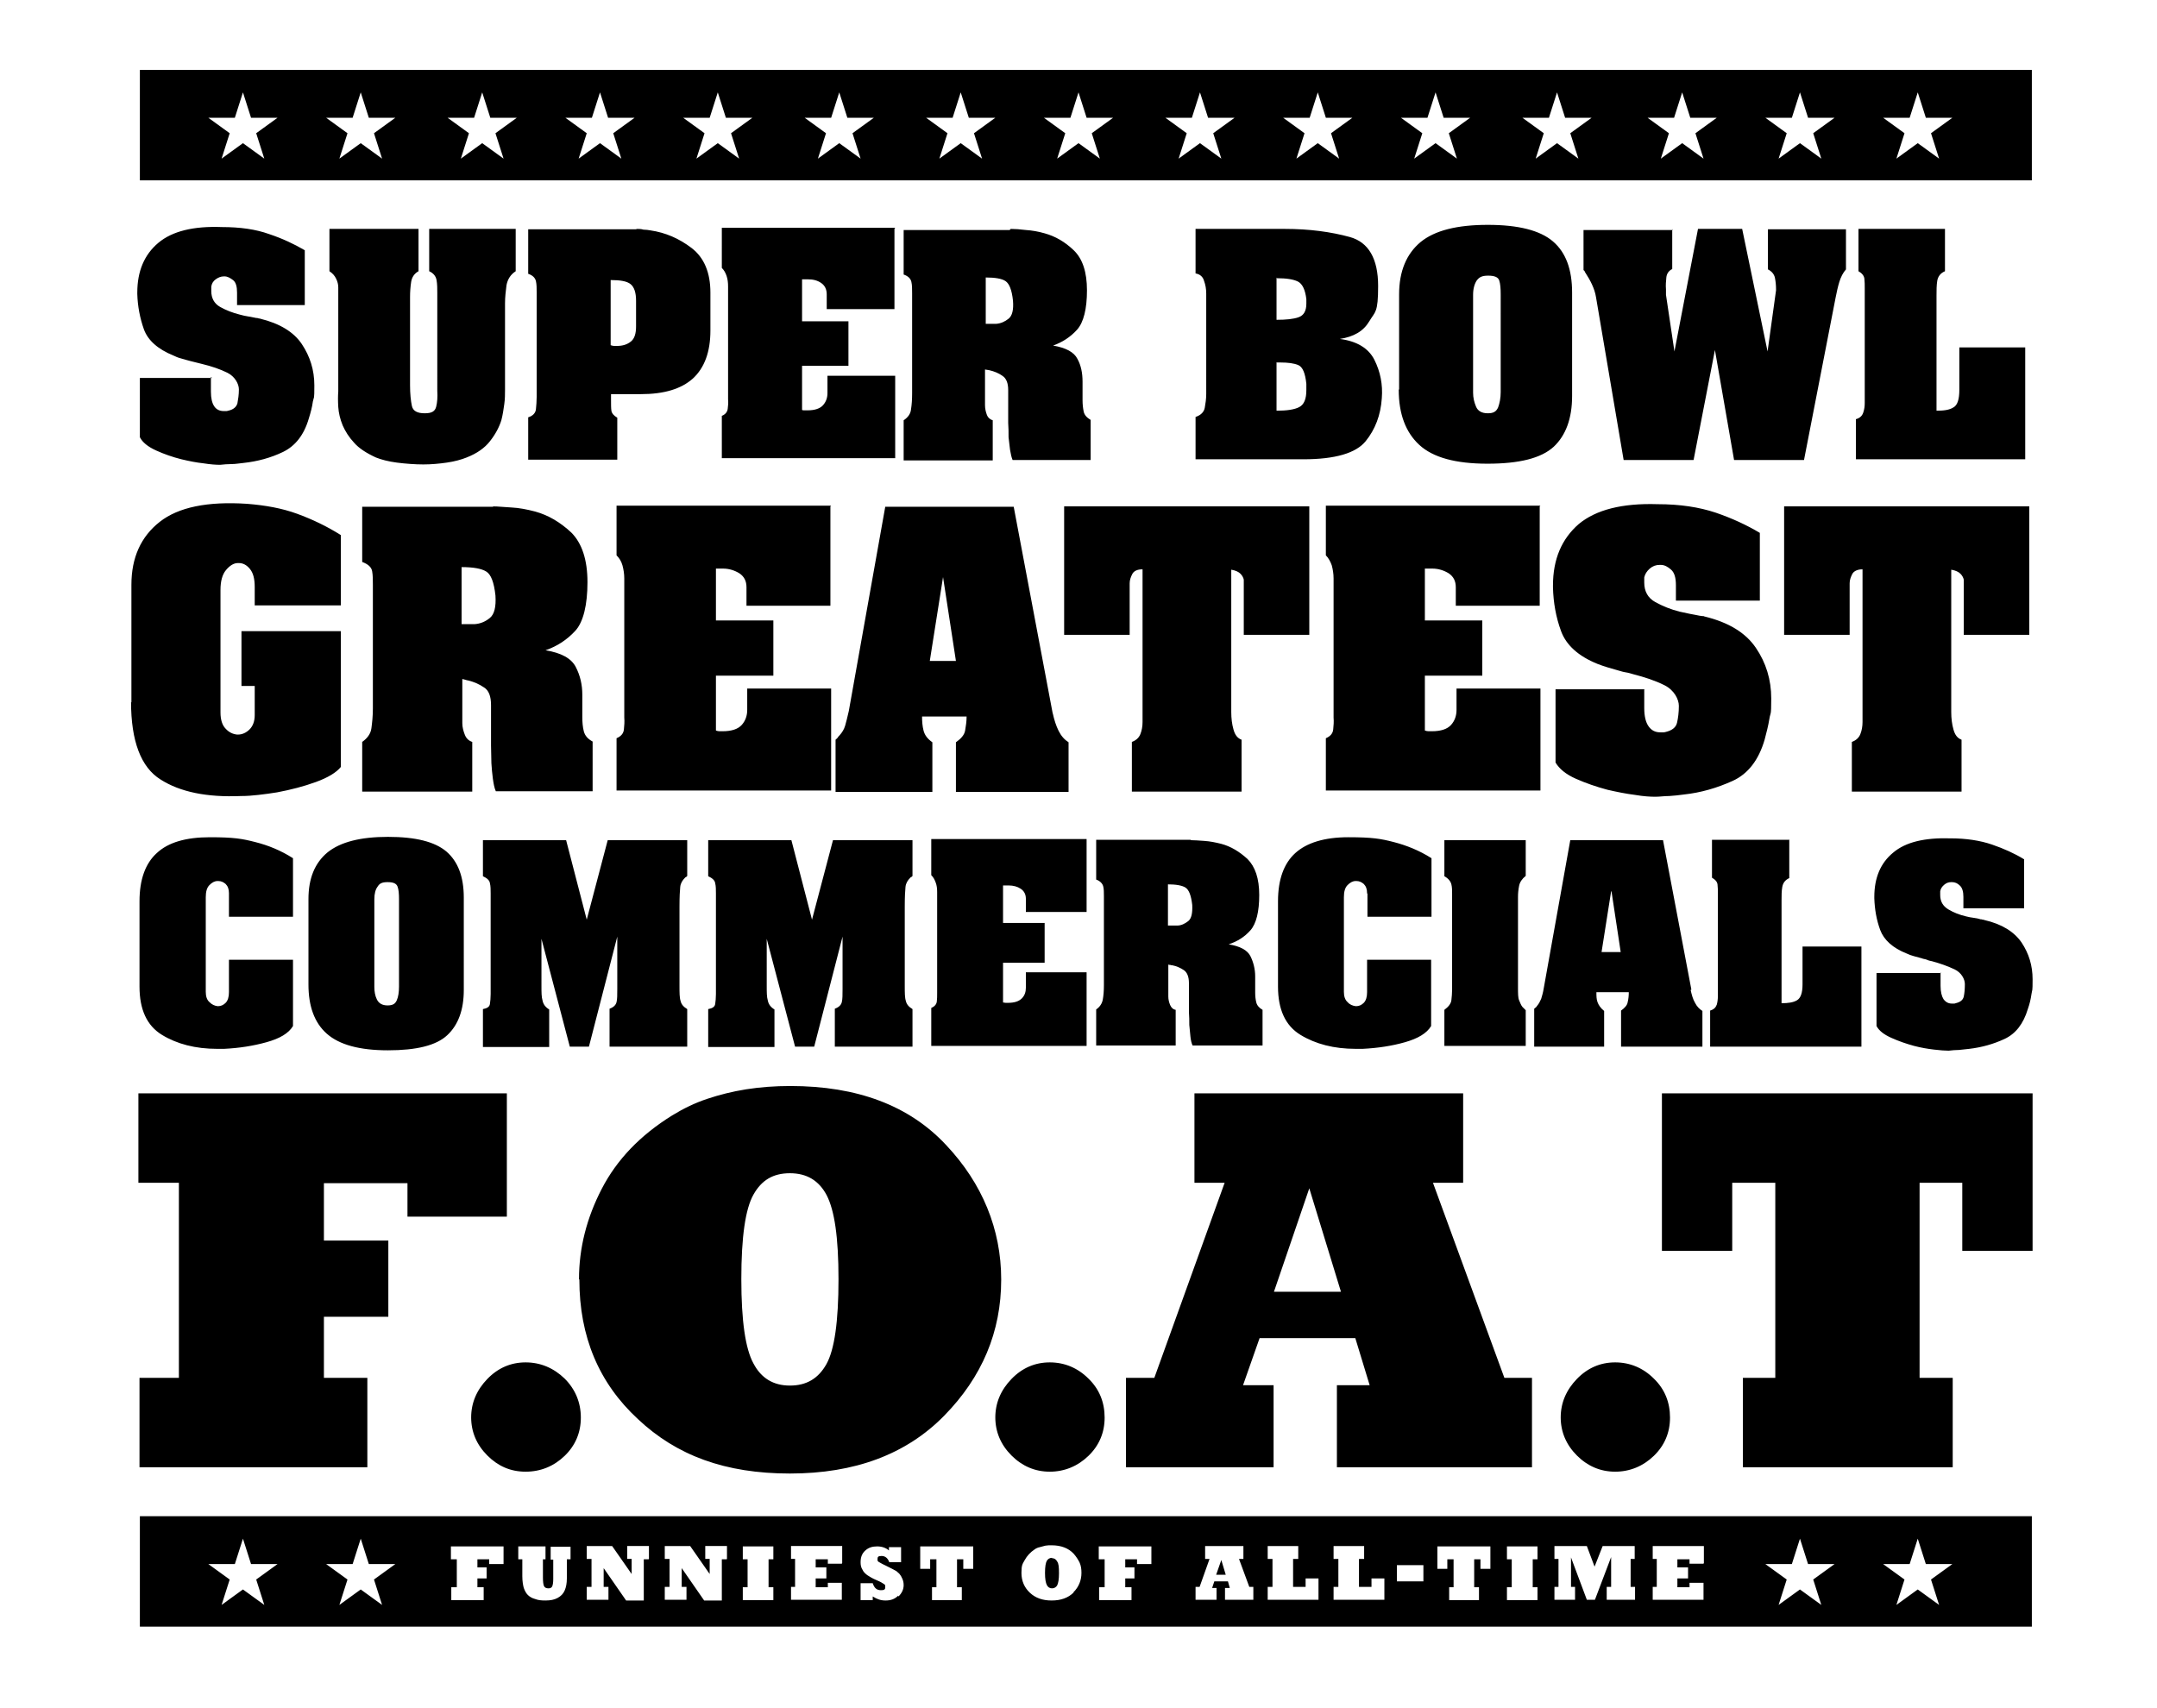 <svg id="Layer_1" xmlns="http://www.w3.org/2000/svg" version="1.1" viewBox="0 0 586 464"><path d="M57.3 102.4v4c0 1.8.3 3.1.9 4 .6.9 1.5 1.3 2.6 1.3h.6c.2 0 .3 0 .6-.1 1.4-.3 2.2-1 2.5-2 .2-1.1.4-2.3.4-3.8s-1.1-3.5-3.1-4.5-4.4-1.8-6.9-2.4c-.5-.1-1.1-.3-1.6-.4s-1.1-.3-1.6-.4c-.9-.2-1.7-.5-2.5-.7-.8-.2-1.5-.5-2.1-.8-4.2-1.7-6.9-4.1-8-7.1-1.1-3.1-1.7-6.3-1.8-9.6v-.4c0-5.8 1.9-10.3 5.7-13.5 3.8-3.2 9.6-4.6 17.3-4.3 4.9 0 9.2.6 12.8 1.9 3.6 1.2 6.8 2.7 9.7 4.4v14.9H64.4v-3.4c0-1.6-.3-2.8-1.1-3.4s-1.5-1-2.3-1h-.2c-.8 0-1.5.3-2.2.8-.7.5-1.1 1.2-1.2 2v1.2c0 1.9.8 3.4 2.4 4.3 1.6.9 3.4 1.6 5.4 2.1.8.2 1.5.4 2.3.5.8.1 1.4.3 2.1.4.2 0 .4 0 .6.1s.4 0 .5.1c5.3 1.3 9.1 3.6 11.3 6.9 2.2 3.3 3.4 7 3.4 11.2s-.1 2.9-.4 4.4c-.2 1.5-.6 3-1.1 4.6-1.3 4.5-3.7 7.5-7 9.1s-7 2.6-10.8 3c-1.1.1-2.1.3-3.2.3s-2.1.1-3.1.2c-1.1 0-2.6-.1-4.5-.4-1.9-.2-3.9-.6-6-1.1-2.4-.6-4.7-1.4-6.9-2.4s-3.7-2.2-4.4-3.6v-16.1h19.6ZM113.7 62.2v11.5c-1.1.6-1.8 1.6-2 2.9-.2 1.3-.3 2.7-.3 4.1v24c0 2.3.2 4.2.5 5.6s1.5 2 3.5 2 2.8-.6 3.1-1.8c.3-1.2.4-2.6.3-4.3V79.6c0-1.2 0-2.4-.2-3.5s-.9-1.9-2-2.4V62.2h23.5v11.5c-1.4.9-2.2 2.2-2.5 3.8-.2 1.6-.4 3.2-.4 4.9v23.5c0 1.2 0 2.5-.2 3.9s-.4 2.9-.8 4.4c-.6 1.9-1.6 3.8-3.1 5.7-1.4 1.8-3.5 3.3-6.3 4.4-1.5.6-3.3 1.1-5.4 1.4-2.1.3-4.2.5-6.4.5s-4.9-.2-7.2-.5-4.2-.8-5.7-1.4c-2.6-1.2-4.6-2.5-5.9-4-1.4-1.5-2.4-3.1-3.1-4.7-.7-1.7-1.1-3.4-1.2-5s-.1-3 0-4.2V78.1c0-.8-.2-1.6-.6-2.4s-.9-1.4-1.8-2V62.2h24.2ZM172.9 62.2c.6 0 1.3 0 1.9.2.7 0 1.3.1 1.9.2 4.1.6 7.8 2.2 11.2 4.8 3.4 2.6 5.1 6.7 5.1 12.1v10.3c0 5.8-1.6 10.1-4.7 13-3.2 2.9-7.9 4.3-14.2 4.3H166v1.5c0 1.3 0 2.3.1 3s.7 1.4 1.6 1.9v11.4h-24.2v-11.5c1.3-.4 2-1.2 2.1-2.2s.2-2.2.2-3.4V79.5c0-1.2 0-2.2-.2-3.1s-.9-1.6-2.1-2V62.3h29.4Zm-7 13.8v17.8c.3.1.7.2.9.2h.8c1.6 0 2.8-.4 3.8-1.2s1.4-2.2 1.4-4.1v-7c0-2.2-.5-3.7-1.5-4.5-1-.8-2.8-1.1-5.4-1.1ZM243 62.2V84h-18.4v-4c0-1.4-.5-2.4-1.5-3.1-1-.7-2.2-1-3.6-1h-1.6v11.4h12.6v12.1h-12.6v12c.2.1.5.1.8.1h.7c2 0 3.4-.5 4.2-1.4.8-.9 1.2-2 1.2-3.3v-4.7h18.4v22.4h-47.1V113c1-.4 1.5-1.1 1.6-1.9.1-.8.2-1.7.1-2.6V77.9c0-1.1-.1-2-.4-2.9-.3-.9-.7-1.6-1.3-2.2V61.9h47.1ZM274.6 62.2c1.1 0 2.5.1 4.1.3 1.6.1 3.4.4 5.1.9 2.9.8 5.5 2.3 7.9 4.6s3.6 5.9 3.6 10.9-.9 8.7-2.7 10.7c-1.8 2-4 3.4-6.5 4.3 3.5.6 5.7 1.8 6.6 3.6 1 1.8 1.4 3.9 1.4 6.2v5c0 1.1.1 2.1.3 3.1.2 1 .9 1.7 1.9 2.3V125h-21.2c-.3-.7-.5-1.6-.7-2.8-.1-1.1-.3-2.3-.4-3.4 0-1.3 0-2.6-.1-3.9V106c0-1.9-.5-3.2-1.6-3.9-1-.7-2.2-1.2-3.5-1.5-.2 0-.4-.1-.6-.1-.2 0-.4-.1-.6-.1v9.7c0 .9.2 1.8.5 2.6s.9 1.3 1.6 1.5v10.9h-24.2v-10.9c1.2-.8 1.9-1.8 2-3 .2-1.2.3-2.7.3-4.4V79.7c0-1.2 0-2.2-.2-3.1-.2-.9-.9-1.6-2.1-2V62.5h28.8Zm-6.8 13.2V88h2.8c1.3-.1 2.4-.6 3.4-1.4 1-.8 1.4-2.4 1.2-4.9-.3-2.9-1-4.6-2-5.3-1-.7-2.9-1-5.4-1ZM349.1 62.2c6.6 0 12.5.8 17.6 2.2 5.1 1.4 7.7 5.9 7.7 13.3s-.8 6.9-2.4 9.6-4.2 4.2-8 4.8c4.6.6 7.8 2.5 9.4 5.7 1.6 3.2 2.3 6.7 2 10.4-.3 4.6-1.8 8.5-4.4 11.7s-8.2 4.9-16.9 4.9h-29.3v-11.5c1.5-.5 2.3-1.4 2.5-2.5s.4-2.4.4-3.8V79.8c0-1.3-.2-2.4-.6-3.5-.3-1.1-1.1-1.8-2.3-2V62.2H349Zm-2.3 13.2v11.5c2.6 0 4.6-.2 6-.7 1.4-.5 2.1-1.7 2.1-3.7v-1.2c-.3-2.6-1.1-4.2-2.3-4.8-1.2-.6-3.1-.9-5.7-.9Zm0 23v13.2c2.8 0 4.9-.3 6.2-1s1.9-2.2 1.9-4.6V104.3c-.3-2.9-1-4.6-2.2-5.1-1.2-.5-2.8-.7-4.8-.7h-1ZM380.1 105.8V80c0-6.3 2-11 5.8-14.2 3.9-3.2 10-4.7 18.3-4.7s14.2 1.5 17.7 4.5 5.2 7.6 5.2 13.9v28.1c0 6.1-1.7 10.7-5 13.8-3.4 3.1-9.3 4.6-18 4.6s-14.8-1.7-18.5-5.1-5.6-8.4-5.6-15Zm27.6.6V80c0-1.6-.1-2.9-.4-3.8s-1.3-1.3-3-1.3-2.4.4-3.1 1.3c-.6.9-1 2.2-1 3.9v26.6c0 1.4.3 2.6.8 3.8.5 1.2 1.6 1.8 3.2 1.8s2.3-.5 2.8-1.6c.4-1.1.7-2.5.7-4.2ZM454.3 62.2v10.9c-1 .5-1.5 1.3-1.6 2.3-.1 1-.2 2.1-.1 3.2v1.5l2.3 15.4 6.4-33.3h12l6.9 33.3 2.3-16.6v-.3c0-1.1-.1-2.1-.3-3.1-.2-1-.9-1.8-1.9-2.3V62.3h21.2v10.9c-.8.9-1.4 2.1-1.8 3.4-.4 1.3-.7 2.7-1 4.2l-8.6 44.2h-19l-5.2-29.9-5.8 29.9h-19l-7.5-44.2c-.2-1.3-.6-2.4-1.1-3.5-.5-1.1-1.1-2.1-1.8-3.2-.1-.1-.2-.3-.2-.4s-.2-.2-.3-.3V62.5h24.2ZM528.4 62.2v11.5c-1.2.5-1.9 1.4-2.1 2.6-.2 1.2-.2 2.6-.2 4v31.3c2 0 3.5-.2 4.6-.9 1.1-.6 1.6-2.2 1.6-4.8V94.4h17.9v30.4h-46v-10.9c1.1-.3 1.7-.9 2-1.8s.4-1.7.4-2.6V78.3c0-.9 0-1.8-.1-2.6s-.7-1.5-1.6-2V62.2h23.6ZM62.2 242.7c0-1.1-.3-1.9-.9-2.5-.6-.5-1.2-.8-2-.8h-.2c-.8 0-1.5.4-2.2 1.1-.7.7-1 1.8-1 3.3v25.7c0 1.2.3 2.2 1 2.8.7.7 1.4 1 2.2 1.1h.2c.7 0 1.4-.3 2-.9.6-.6.9-1.6.9-2.9v-8.8h17.4v18c-1.2 2-3.6 3.4-7.2 4.4-3.6 1-7.4 1.6-11.5 1.8H59c-5.9 0-10.9-1.3-15-3.8s-6.1-6.9-6.1-13.1v-23.2c0-5.9 1.6-10.3 4.7-13.1 3.1-2.9 7.9-4.3 14.4-4.3s8.8.4 12.3 1.3c3.6.9 7 2.3 10.3 4.4v15.9H62.2v-6.2ZM83.8 267.4v-23.1c0-5.6 1.7-9.8 5.2-12.7 3.5-2.8 8.9-4.2 16.4-4.2s12.7 1.3 15.9 4c3.1 2.7 4.7 6.8 4.7 12.5V269c0 5.4-1.5 9.5-4.5 12.3s-8.4 4.1-16.1 4.1-13.2-1.5-16.6-4.5c-3.4-3-5-7.5-5-13.4Zm24.6.5v-23.6c0-1.5-.1-2.6-.4-3.4s-1.1-1.2-2.7-1.2-2.2.4-2.7 1.2c-.6.8-.9 1.9-.9 3.5v23.8c0 1.2.2 2.4.7 3.4s1.4 1.6 2.9 1.6 2.1-.5 2.5-1.4.6-2.2.6-3.7ZM153.8 228.3l5.6 21.6 5.7-21.6h21.6v9.7c0 .1-.2.2-.3.3-.1 0-.2.1-.3.2-.7.7-1.2 1.5-1.3 2.5-.1 1-.2 2.7-.2 5.3v21.6c0 1.8 0 3.2.3 4.1.2.9.8 1.6 1.8 2.2v10.2h-21.1v-10.3c1.1-.4 1.7-1 1.9-1.8s.2-2 .2-3.6v-14.2l-7.7 29.9h-5.2l-7.7-29.3V268c0 1.6 0 2.9.3 3.9.2 1 .8 1.8 1.8 2.4v10.2h-18v-10.3c1.1-.2 1.8-.6 1.9-1.4.1-.7.2-1.6.2-2.7v-27.3c0-1 0-2-.2-2.8-.1-.8-.8-1.4-1.9-1.9v-9.8h22.7ZM215 228.3l5.6 21.6 5.7-21.6h21.6v9.7c0 .1-.2.2-.3.3-.1 0-.2.1-.3.2-.7.7-1.2 1.5-1.3 2.5-.1 1-.2 2.7-.2 5.3v21.6c0 1.8 0 3.2.3 4.1.2.9.8 1.6 1.8 2.2v10.2h-21.1v-10.3c1.1-.4 1.7-1 1.9-1.8s.2-2 .2-3.6v-14.2l-7.7 29.9H216l-7.7-29.3V268c0 1.6 0 2.9.3 3.9.2 1 .8 1.8 1.8 2.4v10.2h-18v-10.3c1.1-.2 1.8-.6 1.9-1.4.1-.7.2-1.6.2-2.7v-27.3c0-1 0-2-.2-2.8-.1-.8-.8-1.4-1.9-1.9v-9.8h22.7ZM295.2 228.3v19.5h-16.5v-3.6c0-1.2-.5-2.1-1.4-2.7s-2-.9-3.3-.9h-1.5v10.2h11.3v10.8h-11.3v10.8c.2 0 .5.1.7.1h.6c1.8 0 3-.4 3.8-1.2s1.1-1.8 1.1-2.9v-4.2h16.5v20H253v-10.3c.9-.4 1.4-1 1.5-1.7.1-.7.1-1.5.1-2.4v-27.4c0-1-.1-1.8-.4-2.6s-.6-1.4-1.2-2V228h42.2ZM323.5 228.3c1 0 2.2.1 3.7.2s3 .4 4.6.8c2.6.7 4.9 2.1 7.1 4.1 2.1 2.1 3.2 5.3 3.2 9.8s-.8 7.8-2.4 9.6-3.5 3-5.9 3.8c3.1.5 5.1 1.6 5.9 3.2s1.3 3.5 1.3 5.5v4.4c0 1 .1 1.9.3 2.7s.8 1.5 1.7 2v9.7h-19c-.3-.6-.5-1.5-.6-2.5s-.2-2-.3-3.1c0-1.2 0-2.3-.1-3.5v-7.9c0-1.7-.5-2.9-1.4-3.5-.9-.6-2-1.1-3.1-1.3-.2 0-.4 0-.5-.1-.2 0-.4 0-.6-.1v8.7c0 .8.2 1.6.5 2.3s.8 1.2 1.5 1.3v9.7h-21.6v-9.8c1-.7 1.6-1.6 1.8-2.7.2-1.1.3-2.4.3-3.9v-24.2c0-1 0-2-.2-2.7s-.8-1.4-1.9-1.8v-10.8h25.7Zm-6.2 11.9v11.3h2.5c1.1 0 2.1-.5 3-1.2s1.2-2.2 1.1-4.4c-.3-2.6-.9-4.1-1.8-4.7s-2.6-.9-4.9-.9ZM371.4 242.7c0-1.1-.3-1.9-.9-2.5-.6-.5-1.2-.8-2-.8h-.2c-.8 0-1.5.4-2.2 1.1s-1 1.8-1 3.3v25.7c0 1.2.3 2.2 1 2.8.6.7 1.4 1 2.2 1.1h.2c.7 0 1.4-.3 2-.9.6-.6.9-1.6.9-2.9v-8.8h17.4v18c-1.2 2-3.6 3.4-7.1 4.4s-7.4 1.6-11.5 1.8h-1.9c-5.9 0-10.9-1.3-15-3.8s-6.1-6.9-6.1-13.1v-23.2c0-5.9 1.6-10.3 4.7-13.1s7.9-4.3 14.4-4.3 8.8.4 12.3 1.3 7 2.3 10.3 4.4v15.9h-17.4v-6.2ZM414.5 228.3v9.7c-1 .8-1.6 1.7-1.8 2.7-.2 1-.3 2-.3 3v24.6c0 1.7 0 2.8.3 3.5s.5 1.3.9 1.8l.4.4.5.5v9.7h-22.1v-9.8c1.1-.8 1.8-1.7 1.9-2.6.1-.9.2-1.9.2-2.9v-26.1c0-.9 0-1.7-.2-2.5s-.8-1.6-1.9-2.2v-9.8h22.1ZM459.3 269c.3 1.3.6 2.5 1.2 3.5.5 1 1.2 1.7 2 2.2v9.7h-22.1v-9.8c1-.7 1.7-1.5 1.8-2.3.2-.8.3-1.7.3-2.7h-8.8c0 1 0 1.9.3 2.7s.8 1.6 1.8 2.4v9.7h-19v-10.3c.2-.1.3-.3.5-.4.1-.1.2-.3.3-.4.5-.6.8-1.2 1.1-1.9.2-.7.5-1.6.7-2.9l7.2-40.2h25.2l7.7 40.6Zm-21.6-26.8-2.6 16.5h5.2l-2.5-16.5ZM486.1 228.3v10.3c-1.1.5-1.7 1.3-1.9 2.4-.2 1.1-.2 2.3-.2 3.6v28c1.8 0 3.2-.2 4.2-.8 1-.6 1.5-2 1.5-4.3v-10.3h16v27.2h-41.1v-9.8c1-.3 1.5-.8 1.8-1.6.2-.7.3-1.5.3-2.3v-28c0-.8 0-1.6-.1-2.4-.1-.7-.6-1.3-1.5-1.8v-10.3h21.1ZM527.2 264.3v3.6c0 1.6.3 2.8.8 3.6.6.8 1.3 1.2 2.3 1.2h.5c.2 0 .3 0 .5-.1 1.3-.3 2-.9 2.2-1.8s.3-2.1.3-3.4-.9-3.1-2.8-4c-1.9-.9-3.9-1.6-6.1-2.2-.5-.1-1-.2-1.4-.4s-1-.2-1.4-.4c-.8-.2-1.5-.4-2.2-.6-.7-.2-1.3-.4-1.9-.7-3.8-1.5-6.2-3.7-7.2-6.4s-1.5-5.6-1.6-8.6v-.4c0-5.2 1.7-9.2 5.1-12 3.4-2.9 8.6-4.1 15.5-3.9 4.4 0 8.2.6 11.4 1.7 3.2 1.1 6.1 2.4 8.7 4v13.3h-16.5v-3.1c0-1.4-.3-2.5-1-3.1-.6-.6-1.3-.9-2.1-.9h-.2c-.7 0-1.3.2-1.9.7-.6.5-1 1.1-1.1 1.8v1c0 1.7.7 3 2.2 3.9s3.1 1.5 4.8 1.9c.7.2 1.4.3 2.1.4.7.1 1.3.2 1.9.4.2 0 .3 0 .5.1.2 0 .3 0 .5.1 4.8 1.1 8.1 3.2 10.1 6.1 2 3 3 6.3 3 10s-.1 2.6-.3 4c-.2 1.4-.5 2.7-1 4.1-1.2 4-3.3 6.7-6.3 8.1-3 1.4-6.2 2.3-9.6 2.7-1 .1-1.9.2-2.8.3-.9 0-1.9.1-2.8.2-1 0-2.3-.1-4-.3-1.7-.2-3.5-.5-5.4-1-2.2-.6-4.2-1.3-6.2-2.2-2-.9-3.3-1.9-4-3.2v-14.4h17.6ZM99.6 398.7H37.9v-24.3h10.7v-53h-11v-24.3h100.1v33.5h-27v-9.1H88v15.6h17.5v20.7H88v16.6h11.8v24.3ZM128 385.2c0-4 1.5-7.5 4.4-10.5s6.4-4.5 10.4-4.5 7.6 1.5 10.6 4.4c2.9 2.9 4.4 6.5 4.4 10.6s-1.5 7.6-4.4 10.4-6.5 4.3-10.6 4.3-7.5-1.5-10.4-4.4-4.4-6.4-4.4-10.4ZM157.3 347.6c0-8.5 2.1-16.7 6.2-24.6 4.1-7.9 10.4-14.5 19.1-19.9 3.1-1.9 6.2-3.4 9.5-4.5s6.8-2 10.6-2.6 7.8-.9 12-.9c18.2 0 32.3 5.3 42.3 16 5 5.3 8.7 11 11.2 17.1 2.5 6.1 3.8 12.6 3.8 19.5 0 14.2-5.2 26.5-15.5 37s-24.3 15.7-41.9 15.7-30.8-4.9-41.3-14.8c-10.6-9.8-15.9-22.4-15.9-37.9Zm44.1 0c0 11.3 1.1 18.9 3.3 22.9 2.1 4 5.4 6 9.9 6s7.7-1.9 9.9-5.8 3.3-11.6 3.3-23.1-1.1-18.7-3.2-22.8c-2.1-4-5.4-6-10-6s-7.7 1.9-9.9 5.8-3.3 11.5-3.3 23ZM270.4 385.2c0-4 1.5-7.5 4.4-10.5s6.4-4.5 10.4-4.5 7.6 1.5 10.5 4.4c3 2.9 4.4 6.5 4.4 10.6s-1.5 7.6-4.4 10.4-6.5 4.3-10.5 4.3-7.5-1.5-10.4-4.4-4.4-6.4-4.4-10.4ZM346.1 398.7h-40.2v-24.3h7.7l19.1-53h-8.2v-24.3h73v24.3h-8.2l19.4 53h7.5v24.3h-53v-22.3h8.9l-3.9-12.8h-26l-4.5 12.8h8.3v22.3Zm9.6-75.8-9.6 28.1h18.2l-8.6-28.1ZM424 385.2c0-4 1.5-7.5 4.4-10.5s6.4-4.5 10.4-4.5 7.6 1.5 10.5 4.4c3 2.9 4.4 6.5 4.4 10.6s-1.5 7.6-4.4 10.4-6.5 4.3-10.5 4.3-7.5-1.5-10.4-4.4-4.4-6.4-4.4-10.4ZM530.5 398.7h-57v-24.3h8.8v-53h-11.7v18.5h-19.1v-42.8h100.7v42.8h-19.1v-18.5h-11.6v53h9v24.3ZM38 19v30h514V19H38Zm33.8 24.1L66 38.9l-5.8 4.2 2.2-6.9-5.8-4.2h7.2l2.2-6.9 2.2 6.9h7.2l-5.8 4.2 2.2 6.9Zm32 0L98 38.9l-5.8 4.2 2.2-6.9-5.8-4.2h7.2l2.2-6.9 2.2 6.9h7.2l-5.8 4.2 2.2 6.9Zm33 0-5.8-4.2-5.8 4.2 2.2-6.9-5.8-4.2h7.2l2.2-6.9 2.2 6.9h7.2l-5.8 4.2 2.2 6.9Zm32 0-5.8-4.2-5.8 4.2 2.2-6.9-5.8-4.2h7.2l2.2-6.9 2.2 6.9h7.2l-5.8 4.2 2.2 6.9Zm32 0-5.8-4.2-5.8 4.2 2.2-6.9-5.8-4.2h7.2l2.2-6.9 2.2 6.9h7.2l-5.8 4.2 2.2 6.9Zm33 0-5.8-4.2-5.8 4.2 2.2-6.9-5.8-4.2h7.2l2.2-6.9 2.2 6.9h7.2l-5.8 4.2 2.2 6.9Zm33 0-5.8-4.2-5.8 4.2 2.2-6.9-5.8-4.2h7.2l2.2-6.9 2.2 6.9h7.2l-5.8 4.2 2.2 6.9Zm32 0-5.8-4.2-5.8 4.2 2.2-6.9-5.8-4.2h7.2l2.2-6.9 2.2 6.9h7.2l-5.8 4.2 2.2 6.9Zm33 0-5.8-4.2-5.8 4.2 2.2-6.9-5.8-4.2h7.2l2.2-6.9 2.2 6.9h7.2l-5.8 4.2 2.2 6.9Zm32 0-5.8-4.2-5.8 4.2 2.2-6.9-5.8-4.2h7.2l2.2-6.9 2.2 6.9h7.2l-5.8 4.2 2.2 6.9Zm32 0-5.8-4.2-5.8 4.2 2.2-6.9-5.8-4.2h7.2l2.2-6.9 2.2 6.9h7.2l-5.8 4.2 2.2 6.9Zm33 0-5.8-4.2-5.8 4.2 2.2-6.9-5.8-4.2h7.2l2.2-6.9 2.2 6.9h7.2l-5.8 4.2 2.2 6.9Zm34 0-5.8-4.2-5.8 4.2 2.2-6.9-5.8-4.2h7.2l2.2-6.9 2.2 6.9h7.2l-5.8 4.2 2.2 6.9Zm32 0-5.8-4.2-5.8 4.2 2.2-6.9-5.8-4.2h7.2l2.2-6.9 2.2 6.9h7.2l-5.8 4.2 2.2 6.9Zm32 0-5.8-4.2-5.8 4.2 2.2-6.9-5.8-4.2h7.2l2.2-6.9 2.2 6.9h7.2l-5.8 4.2 2.2 6.9ZM330.4 427.9h2.6l-1.2-4-1.4 4zM285.8 423.3c-.6 0-1.1.3-1.4.8-.3.5-.5 1.6-.5 3.3s.2 2.7.5 3.3c.3.6.8.9 1.4.9s1.1-.3 1.4-.8c.3-.6.5-1.6.5-3.3s-.1-2.7-.5-3.2c-.3-.6-.8-.9-1.4-.9Z"/><path d="M38 412v30h514v-30H38Zm33.8 24.1-5.8-4.2-5.8 4.2 2.2-6.9-5.8-4.2h7.2l2.2-6.9 2.2 6.9h7.2l-5.8 4.2 2.2 6.9Zm32 0-5.8-4.2-5.8 4.2 2.2-6.9-5.8-4.2h7.2l2.2-6.9 2.2 6.9h7.2l-5.8 4.2 2.2 6.9Zm33-11.1h-3.9v-1.3h-3.2v2.2h2.5v3h-2.5v2.4h1.7v3.5h-8.8v-3.5h1.5v-7.6h-1.6v-3.5h14.3v4.8Zm18.3-1.3H154v5.2c0 1.3-.2 2.4-.6 3.3s-1 1.5-1.9 2-2 .7-3.3.7-2-.1-2.8-.4c-.8-.2-1.5-.6-2-1.1-.5-.5-.8-1.1-1.1-1.9-.2-.7-.4-1.8-.4-3.2v-4.6h-1.1v-3.5h7.4v3.5h-.7v4.9c0 1.2.1 2 .3 2.4.2.4.6.6 1.2.6s.8-.2 1-.5c.2-.4.3-1.1.3-2.1v-5.2h-.7v-3.5h5.4v3.5Zm21.1 0h-1.3v11.2h-4.8l-6.1-8.8v5.1h1.3v3.5h-5.9v-3.5h1.3v-7.6h-1.3v-3.5h6.9l5.3 7.6v-4.1h-1.2v-3.5h5.9v3.5Zm21.2 0h-1.3v11.2h-4.8l-6.1-8.8v5.1h1.3v3.5h-5.9v-3.5h1.3v-7.6h-1.3v-3.5h6.9l5.3 7.6v-4.1h-1.2v-3.5h5.9v3.5Zm12.7 0h-1.3v7.6h1.3v3.5h-8.3v-3.5h1.3v-7.6h-1.3v-3.5h8.3v3.5Zm18.6 1.2h-3.8v-1.2h-3.3v2.2h2.9v3h-2.9v2.4h3.3v-1.2h3.8v4.6h-13.8v-3.5h1.1v-7.6h-1.1v-3.5h13.9v4.6Zm15.3 8.7c-.9.9-2 1.3-3.4 1.3s-2.4-.4-3.5-1.1v1h-3.3v-4.6h3.3c.4 1.3 1.1 1.9 2.2 1.9s1.2-.3 1.2-.9-.1-.6-.4-.8c-.3-.2-.9-.6-1.9-1-1.2-.5-2-1-2.6-1.4-.5-.4-1-.8-1.3-1.5-.4-.6-.5-1.3-.5-2 0-1.4.4-2.4 1.3-3.2s1.9-1.1 3.2-1.1 2.4.4 3.2 1.1v-.9h3.3v4.1h-3.2c-.4-1.1-1.1-1.7-2.1-1.7s-1.1.3-1.1.9.1.5.3.7c.2.1.8.5 1.9 1 1.4.7 2.4 1.2 2.9 1.5.2.2.5.4.8.7.2.3.5.6.6.9.4.7.6 1.4.6 2.2 0 1.2-.5 2.2-1.4 3.1Zm20.4-7.3h-2.7v-2.6H260v7.6h1.3v3.5h-8.1v-3.5h1.2v-7.6h-1.7v2.6H250v-6.1h14.4v6.1Zm27.3 6.4c-1.5 1.5-3.5 2.2-6 2.2s-4.4-.7-5.9-2.1c-1.5-1.4-2.3-3.2-2.3-5.4s.3-2.4.9-3.5c.6-1.1 1.5-2.1 2.7-2.9.4-.3.9-.5 1.4-.6s1-.3 1.5-.4 1.1-.1 1.7-.1c2.6 0 4.6.8 6 2.3.7.8 1.2 1.6 1.6 2.4.4.9.5 1.8.5 2.8 0 2-.7 3.8-2.2 5.3Zm21.1-7.7h-3.9v-1.3h-3.2v2.2h2.5v3h-2.5v2.4h1.7v3.5h-8.8v-3.5h1.5v-7.6h-1.6v-3.5h14.3v4.8Zm27.6 9.7h-7.6v-3.2h1.3l-.5-1.8h-3.7l-.6 1.8h1.2v3.2h-5.7v-3.5h1.1l2.7-7.6h-1.2v-3.5h10.4v3.5h-1.2l2.8 7.6h1.1v3.5Zm17.8 0h-13.8v-3.5h1.3v-7.6h-1.3v-3.5h8.3v3.5h-1.4v7.6h3.4v-2.3h3.5v5.8Zm17.9 0h-13.8v-3.5h1.3v-7.6h-1.3v-3.5h8.3v3.5h-1.4v7.6h3.4v-2.3h3.5v5.8Zm10.6-5h-7.2v-4.4h7.2v4.4Zm18.2-3.4h-2.7v-2.6h-1.7v7.6h1.3v3.5h-8.1v-3.5h1.2v-7.6h-1.7v2.6h-2.7v-6.1h14.4v6.1Zm12.8-2.6h-1.3v7.6h1.3v3.5h-8.3v-3.5h1.3v-7.6h-1.3v-3.5h8.3v3.5Zm26.4 11h-7.6v-3.5h1.2v-8.1l-4.4 11.6h-2.2l-4.3-11.5v8h1.1v3.5h-5.6v-3.5h1.1v-7.6h-1.1v-3.5h8.8l2.1 5.6 2.2-5.6h8.7v3.5H443v7.6h1.2v3.5Zm18.7-9.8H459v-1.2h-3.3v2.2h2.9v3h-2.9v2.4h3.3v-1.2h3.8v4.6H449v-3.5h1.1v-7.6H449v-3.5h13.9v4.6Zm32 11.2-5.8-4.2-5.8 4.2 2.2-6.9-5.8-4.2h7.2l2.2-6.9 2.2 6.9h7.2l-5.8 4.2 2.2 6.9Zm32 0-5.8-4.2-5.8 4.2 2.2-6.9-5.8-4.2h7.2l2.2-6.9 2.2 6.9h7.2l-5.8 4.2 2.2 6.9ZM35.7 190.9v-32c0-7.4 2.6-13.1 7.7-17.1s13-5.6 23.7-4.9c5 .4 9.5 1.2 13.6 2.7s8.1 3.4 11.9 5.8v19.1H69.2v-5c0-2.2-.4-3.8-1.3-4.9-.9-1.1-1.9-1.6-3-1.6h-.3c-1.1 0-2.2.7-3.2 1.9s-1.5 3-1.5 5.4v33.3c0 2 .5 3.5 1.4 4.4.9 1 2 1.5 3.1 1.6h.3c1.1 0 2.2-.5 3.1-1.4s1.4-2.2 1.4-3.9v-7.9h-3.6v-14.9h27v36.9c-1.2 1.5-3.5 2.9-6.8 4.1-3.3 1.2-6.8 2.1-10.5 2.8-1.8.3-3.4.5-5.1.7-1.7.2-3.2.3-4.7.3-9.3.4-16.6-1.1-21.9-4.5-5.3-3.3-8-10.4-8-21.1ZM133.9 137.6c1.4 0 3.1.2 5.1.3 2 .1 4.1.5 6.4 1.1 3.6 1 6.8 2.9 9.8 5.7 2.9 2.9 4.4 7.4 4.4 13.5s-1.1 10.8-3.3 13.2c-2.2 2.4-4.9 4.2-8.1 5.3 4.3.7 7 2.2 8.2 4.5s1.8 4.8 1.8 7.6v6.1c0 1.3.1 2.6.4 3.8s1.1 2.1 2.4 2.8V215h-26.3c-.4-.9-.6-2-.8-3.4s-.3-2.8-.4-4.2c0-1.6-.1-3.2-.1-4.8v-11c0-2.4-.6-4-1.9-4.8-1.3-.9-2.7-1.5-4.3-1.9-.2 0-.5-.1-.8-.2s-.5-.1-.8-.2v12c0 1.1.3 2.2.7 3.2.4 1 1.1 1.6 2 1.9v13.5H98.4v-13.5c1.4-1 2.3-2.2 2.5-3.7s.4-3.3.4-5.4V159c0-1.4 0-2.7-.2-3.8-.2-1.1-1.1-1.9-2.7-2.5v-15H134Zm-8.5 16.4v15.6h3.5c1.6-.1 3-.7 4.2-1.7 1.2-1 1.7-3 1.5-6.1-.4-3.6-1.2-5.7-2.5-6.5s-3.5-1.2-6.7-1.2v-.1ZM225.6 137.6v27h-22.8v-5c0-1.7-.6-2.9-1.9-3.8-1.3-.8-2.8-1.3-4.5-1.3h-1.9v14.1h15.6v15h-15.6v14.9c.3.1.6.2.9.2h.9c2.5 0 4.2-.6 5.2-1.7s1.5-2.5 1.5-4.1v-5.8h22.8v27.7h-58.3v-14.2c1.2-.5 1.9-1.3 2-2.4.1-1 .2-2.1.1-3.2v-37.8c0-1.3-.2-2.5-.5-3.6s-.9-2-1.6-2.7v-13.5h58.3ZM286 193.8c.4 1.8.9 3.4 1.6 4.8.7 1.4 1.6 2.4 2.7 3.1v13.5h-30.6v-13.5c1.4-1 2.3-2 2.5-3.2s.4-2.4.4-3.8h-12.1c0 1.4.1 2.6.4 3.8s1 2.2 2.4 3.2v13.5H227V201c.2-.2.5-.4.6-.6s.3-.4.5-.6c.7-.8 1.2-1.6 1.5-2.6.3-1 .6-2.3 1-4l9.9-55.5h34.9l10.6 56.2Zm-29.8-37-3.6 22.8h7.1l-3.5-22.8ZM355.7 137.6v34.9h-17.8v-15c-.1-.5-.4-1.1-.9-1.6s-1.3-.9-2.5-1.1v38.7c0 1.7.2 3.3.6 4.7.4 1.5 1.1 2.4 2.2 2.8v14.1h-29.8v-13.5c1.1-.4 1.9-1.1 2.3-2.1.4-1 .6-2.1.6-3.3v-41.5c-1.5 0-2.4.5-2.8 1.3-.4.8-.7 1.6-.7 2.5v14h-17.8v-34.9h66.8ZM418.3 137.6v27h-22.8v-5c0-1.7-.6-2.9-1.9-3.8-1.3-.8-2.8-1.3-4.5-1.3h-2v14.1h15.6v15h-15.6v14.9c.3.1.6.2 1 .2h.9c2.5 0 4.2-.6 5.2-1.7s1.5-2.5 1.5-4.1v-5.8h22.8v27.7h-58.3v-14.2c1.2-.5 1.9-1.3 2-2.4.1-1 .2-2.1.1-3.2v-37.8c0-1.3-.2-2.5-.5-3.6-.4-1.1-.9-2-1.6-2.7v-13.5h58.3ZM446.7 187.4v5c0 2.2.4 3.9 1.2 5 .8 1.1 1.8 1.6 3.2 1.6h.7c.2 0 .4 0 .7-.1 1.7-.4 2.8-1.2 3.1-2.5.3-1.3.5-2.8.5-4.6s-1.3-4.3-3.9-5.6-5.4-2.2-8.5-3c-.7-.2-1.3-.4-2-.5-.7-.1-1.3-.3-2-.5-1.1-.3-2.1-.6-3.1-.9-1-.3-1.8-.6-2.6-.9-5.2-2.1-8.5-5.1-9.9-8.9-1.4-3.8-2.1-7.8-2.2-11.9v-.5c0-7.2 2.4-12.7 7-16.7 4.7-3.9 11.8-5.7 21.4-5.4 6.1 0 11.3.8 15.8 2.3 4.4 1.5 8.5 3.4 12 5.5v18.4h-22.8V159c0-2-.4-3.4-1.3-4.2-.9-.8-1.8-1.3-2.8-1.3h-.3c-1 0-1.9.3-2.7 1s-1.3 1.5-1.5 2.4v1.4c0 2.4 1 4.2 3 5.3 2 1.1 4.2 2 6.6 2.6 1 .2 1.9.4 2.8.6s1.8.3 2.6.5c.2 0 .5.1.7.1s.5 0 .6.1c6.6 1.6 11.2 4.4 14 8.5 2.8 4.1 4.2 8.7 4.2 13.8s-.2 3.6-.5 5.5-.8 3.8-1.3 5.7c-1.6 5.5-4.5 9.3-8.7 11.2-4.2 1.9-8.6 3.2-13.3 3.7-1.3.2-2.6.3-3.9.4-1.3 0-2.6.2-3.8.2-1.3 0-3.2-.1-5.5-.5-2.4-.3-4.9-.8-7.5-1.4-3-.8-5.9-1.8-8.6-3-2.7-1.2-4.5-2.7-5.5-4.4v-19.9h24.2ZM551.3 137.6v34.9h-17.8v-15c-.1-.5-.4-1.1-.9-1.6s-1.3-.9-2.5-1.1v38.7c0 1.7.2 3.3.6 4.7.4 1.5 1.1 2.4 2.2 2.8v14.1h-29.8v-13.5c1.1-.4 1.9-1.1 2.3-2.1s.6-2.1.6-3.3v-41.5c-1.4 0-2.4.5-2.8 1.3s-.7 1.6-.7 2.5v14h-17.8v-34.9h66.8Z"/></svg>